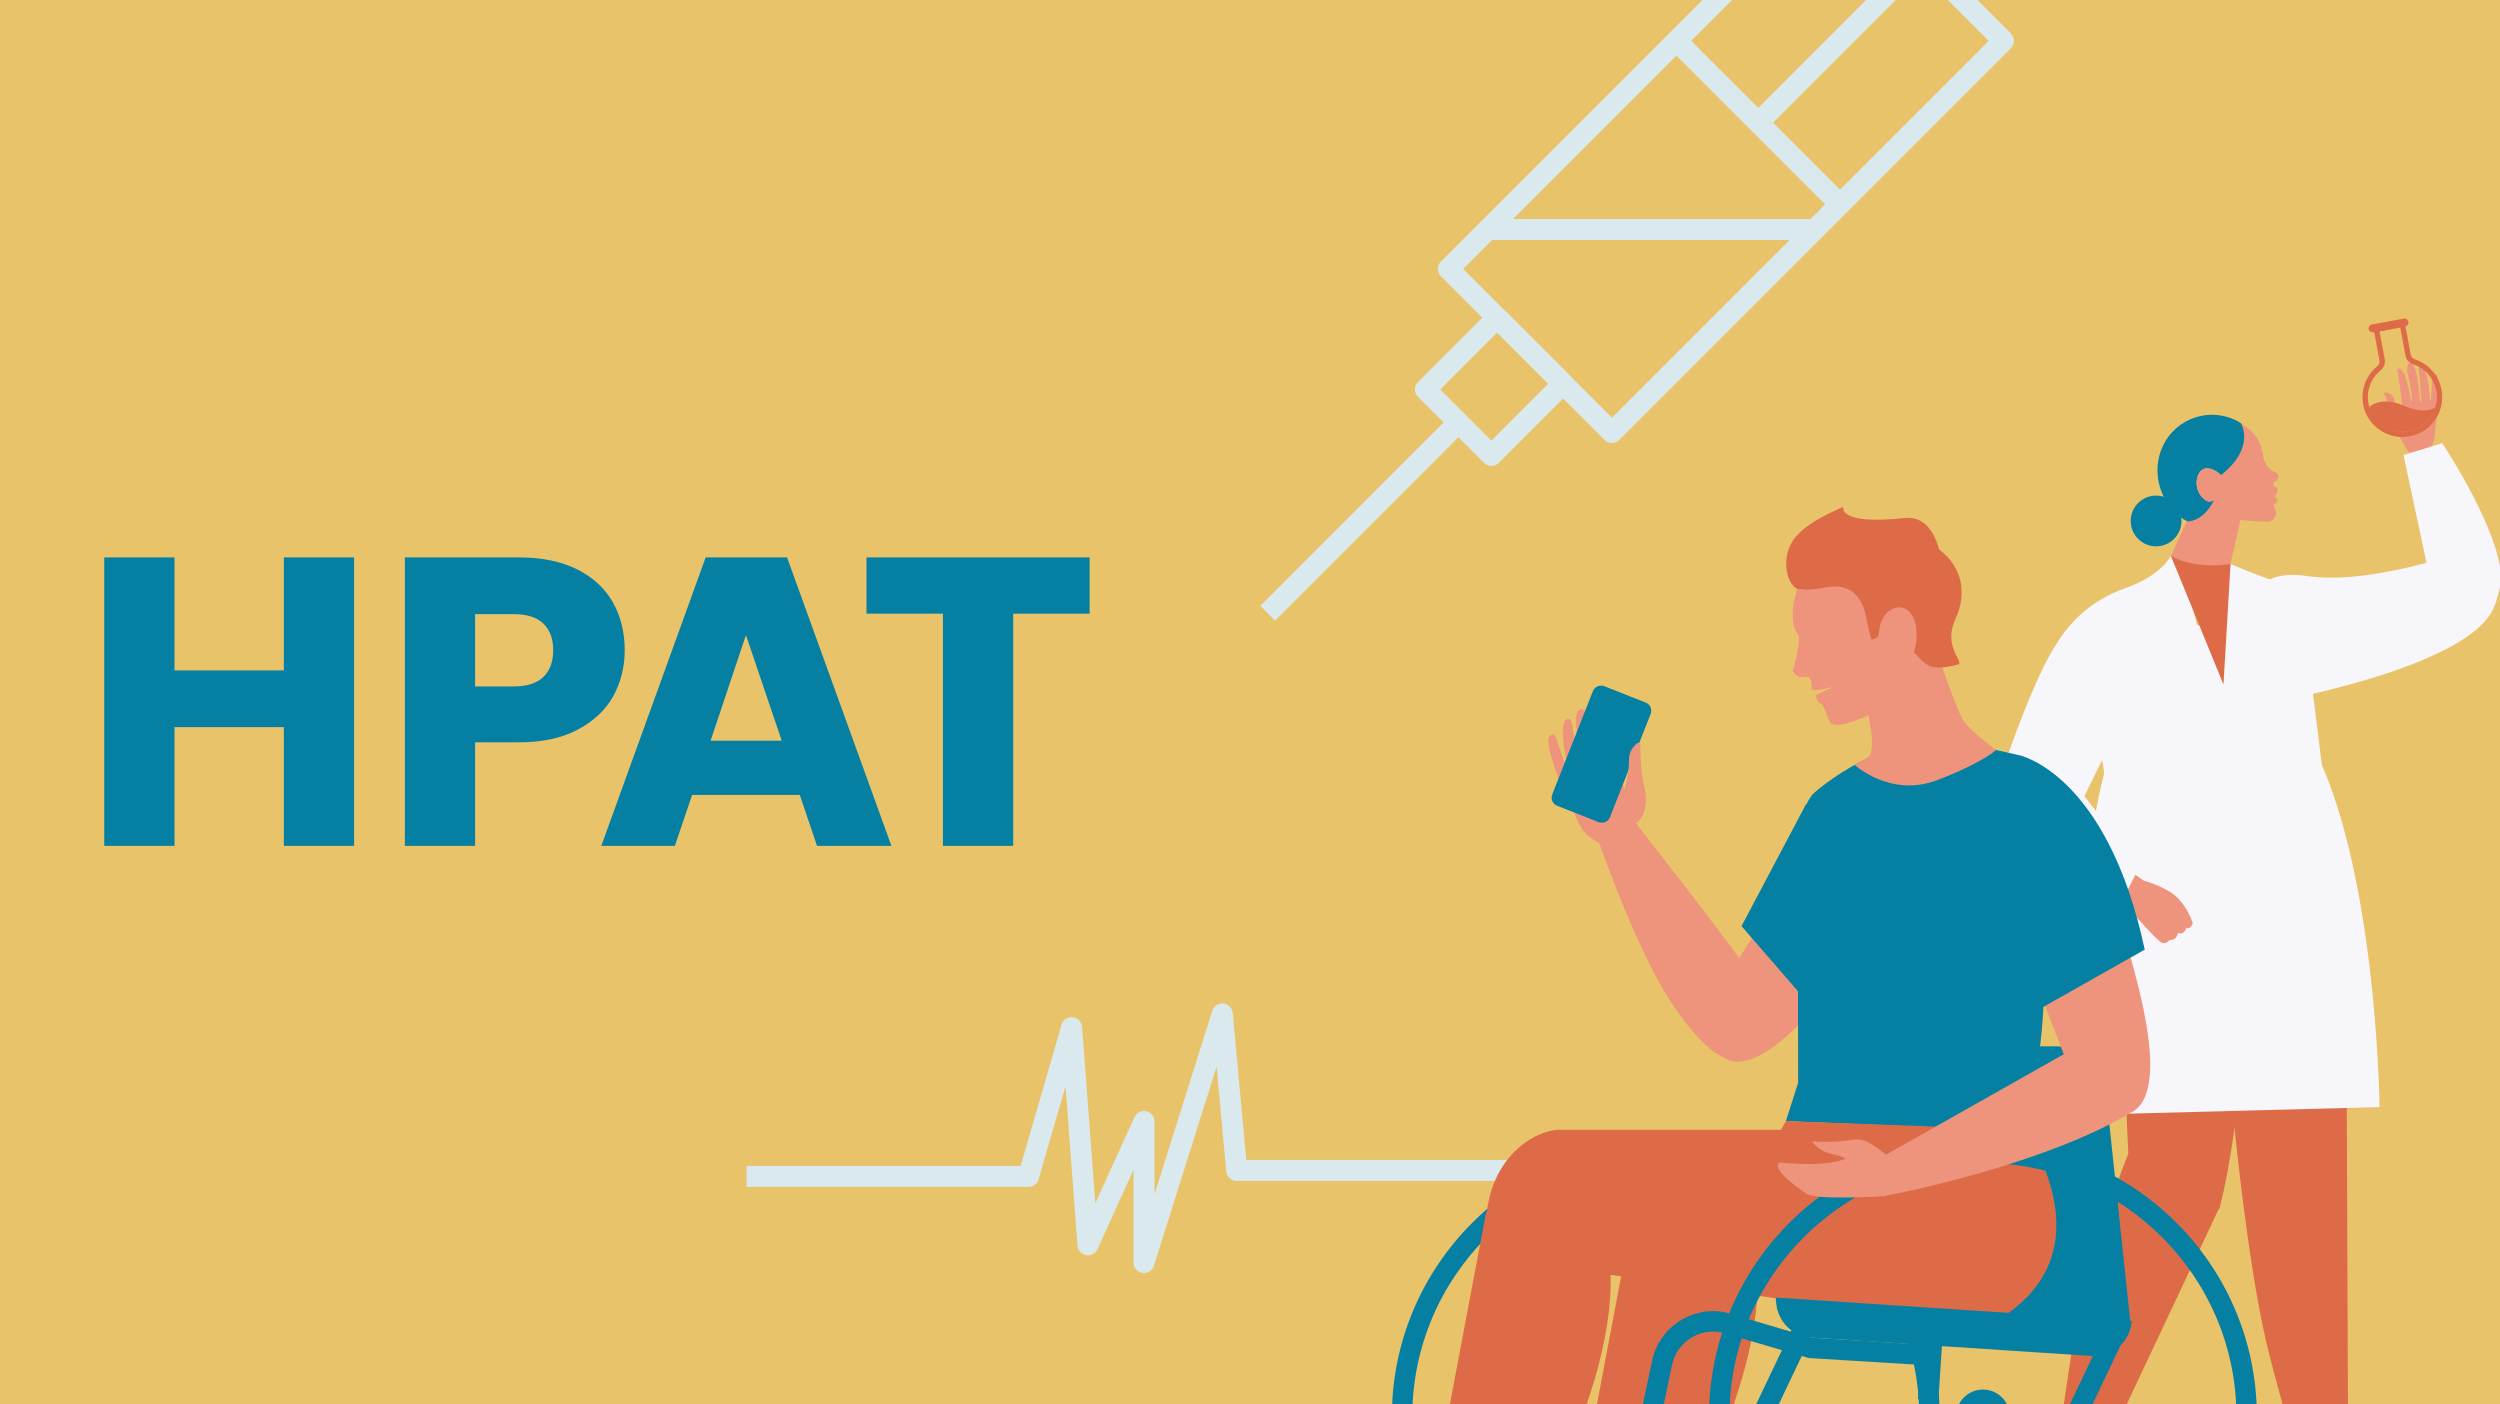 <svg width="730" height="410" viewBox="0 0 730 410" fill="none" xmlns="http://www.w3.org/2000/svg">
<rect x="0" y="0" width="730" height="410" fill="#333333" stroke="none"/>
<g clip-path="url(#clip0_139_2)">
<rect width="730" height="410" fill="white"/>
<path d="M730 0H0V410H730V0Z" fill="#E9C369"/>
<path d="M334.048 371.695C333.895 371.695 333.735 371.681 333.582 371.66C332.088 371.431 330.983 370.145 330.983 368.637V341.628L320.467 364.759C319.89 366.031 318.514 366.747 317.145 366.503C315.769 366.26 314.733 365.113 314.629 363.723L311.133 317.219L303.279 344.346C302.897 345.653 301.702 346.556 300.339 346.556H218V340.433H298.039L309.973 299.211C310.383 297.786 311.745 296.876 313.225 297.015C314.699 297.168 315.852 298.356 315.964 299.83L319.842 351.345L331.261 326.22C331.859 324.913 333.298 324.19 334.695 324.496C336.105 324.802 337.113 326.046 337.113 327.492V348.725L353.988 295.145C354.426 293.755 355.782 292.859 357.234 293.018C358.687 293.178 359.82 294.325 359.959 295.778L363.913 338.709H449.999V344.832H361.112C359.528 344.832 358.207 343.623 358.061 342.052L355.246 311.492L336.96 369.547C336.564 370.847 335.369 371.695 334.048 371.695Z" fill="#D9E9ED"/>
<path d="M654.903 148.73L651.283 164.76C644.703 165.61 638.223 167.51 632.993 163.94L633.853 162.51L644.733 138.47L654.903 148.73Z" fill="#EE947C"/>
<path d="M616.843 413.12C616.843 413.12 613.533 420.56 614.393 425.1C615.253 429.64 601.123 422.64 601.123 422.64C601.123 422.64 603.763 417.75 604.533 410.82C605.313 403.88 616.843 413.12 616.843 413.12Z" fill="#EE947C"/>
<path d="M663.633 249.661L667.193 253.111C675.693 275.971 678.573 304.411 681.303 333.831L657.363 343.421L638.773 286.611C638.763 286.611 640.883 248.901 663.633 249.661Z" fill="#DE6B48"/>
<path d="M652.453 329.05C652.453 329.05 656.343 368.91 661.763 391.93C664.373 403.04 669.913 422.09 669.913 422.09L685.643 420.97L685.193 306.77C685.203 306.76 655.073 308.39 652.453 329.05Z" fill="#DE6B48"/>
<path d="M654.603 249.23L656.783 253.68C657.043 278.07 655.413 324.52 648.023 353.12L622.243 354.04L618.693 275.58C618.693 275.57 633.453 240.81 654.603 249.23Z" fill="#DE6B48"/>
<path d="M621.373 337.13C621.373 337.13 609.413 366.73 605.673 390.08C603.623 402.9 602.133 413.59 602.133 413.59L617.313 417.86L648.203 352.32C648.213 352.32 630.833 318.58 621.373 337.13Z" fill="#DE6B48"/>
<path d="M633.893 162.301C633.893 162.301 631.253 167.951 620.913 171.611C608.563 175.981 603.113 183.681 599.683 189.251C592.833 200.351 582.573 230.341 583.653 229.241L605.403 239.061L620.753 207.871C620.753 207.871 628.003 202.471 632.353 200.191C636.683 197.921 651.063 196.861 633.893 162.301Z" fill="#F7F6FB"/>
<path d="M651.323 164.68C651.323 164.68 658.273 167.84 670.303 171.77C682.763 175.84 675.153 179.97 677.733 185.98C685.013 202.91 663.853 204.27 663.853 204.27C663.853 204.27 673.033 207.82 668.683 205.54C664.343 203.28 634.153 199.24 651.323 164.68Z" fill="#F7F6FB"/>
<path d="M659.883 250.95C659.883 267.03 657.833 294.98 641.753 294.98C625.673 294.98 612.633 281.94 612.633 265.86C612.633 249.78 625.673 236.82 641.753 236.74C654.583 236.69 659.883 234.87 659.883 250.95Z" fill="#F191B1"/>
<path d="M620.443 206.12C620.443 206.12 607.013 240.04 609.413 273.87C611.443 302.57 614.513 325.37 614.513 325.37L694.833 323.27C694.833 323.27 693.933 239.21 669.193 208.32C651.073 185.7 620.443 206.12 620.443 206.12Z" fill="#F7F6FB"/>
<path d="M608.333 191.21L616.853 239.071L683.783 269.521L674.473 195.29C674.473 195.3 632.543 167.87 608.333 191.21Z" fill="#F7F6FB"/>
<path d="M651.323 164.681C651.323 164.681 641.163 166.541 633.893 162.301L649.253 199.861L651.323 164.681Z" fill="#DE6B48"/>
<path d="M622.023 254.28C622.023 254.28 625.743 257.1 626.063 257.18C627.973 257.65 630.743 258.7 633.563 260.39C638.463 263.33 640.283 269.6 640.283 269.6C640.283 269.6 639.613 271.65 638.443 270.89C638.443 270.89 637.883 273.17 635.943 272.43C635.943 272.43 635.663 274.71 633.473 274.46C633.473 274.46 632.403 276.28 630.603 274.84C628.803 273.4 623.213 267.11 623.213 267.11L618.463 259.66C618.453 259.66 618.203 253.4 622.023 254.28Z" fill="#EE947C"/>
<path d="M623.803 254.971C623.803 254.971 609.973 230.301 598.043 222.001C589.973 216.391 585.793 221.76 585.793 221.76C583.543 226.08 582.523 231.181 583.213 234.801C582.933 236.431 583.743 237.841 585.033 238.871L596.513 248.081L619.443 263.381L623.803 254.971Z" fill="#F7F6FB"/>
<path d="M703.18 131.882C703.18 131.882 699.13 124.982 698.43 123.742C697.74 122.502 697.41 120.812 697.41 120.812C697.2 118.592 697.13 116.282 696 114.692C696 114.692 698.67 114.002 699.36 117.422C699.71 119.162 702.08 122.352 702.08 122.352C702.08 122.352 703.57 123.222 703.54 122.082C703.54 121.892 707.11 132.052 707.11 132.052C705.71 133.152 703.18 131.882 703.18 131.882Z" fill="#EE947C"/>
<path d="M708.29 132.502C709.05 131.802 710.64 130.132 710.87 127.652C711.27 123.402 712 118.842 712 118.842C712 118.842 712.65 110.202 711.32 109.352C709.99 108.502 710.1 110.382 710.1 110.382C710.1 110.382 710.12 117.092 709.44 117.442C709.2 117.572 709.56 117.352 709.56 117.352C709.56 117.352 709.48 109.712 707.49 107.352C707.49 107.352 705.79 106.252 706.31 108.842C706.83 111.432 707.02 117.312 707.02 117.312L706.68 117.262C706.68 117.262 706.03 107.042 704.23 106.142C702.44 105.252 702.95 108.842 702.95 108.842C702.95 108.842 704.4 114.462 704.26 117.182L704.11 117.392C704.11 117.392 702.73 109.462 701.52 108.312C700.31 107.162 699.91 107.512 700.1 108.502C700.29 109.492 701.55 117.112 701.24 118.352C701.09 118.942 700.13 121.682 700.09 122.702C700.02 124.192 701.12 127.442 701.54 127.922C702.48 129.022 703.93 131.472 704.62 131.942C704.84 132.092 704.13 131.822 704.26 131.962C704.76 132.522 704.23 132.442 704.89 132.512C704.89 132.512 707.8 132.962 708.29 132.502Z" fill="#EE947C"/>
<path d="M713.133 129.41C713.133 129.41 727.793 151.39 730.023 165.75C730.963 171.81 727.873 177.86 727.873 177.86C722.983 180.36 716.683 179.54 713.643 177.47C712.033 177.08 711.063 175.78 710.633 174.18L701.823 132.87L713.133 129.41Z" fill="#F7F6FB"/>
<path d="M662.003 205.38C662.003 205.38 722.083 195.05 728.453 176.77C734.823 158.49 721.673 160.19 721.673 160.19C721.673 160.19 692.983 171.06 673.583 168.19C643.773 163.77 662.003 205.38 662.003 205.38Z" fill="#F7F6FB"/>
<path d="M646.583 145.91C646.583 145.91 644.943 147.75 642.643 144.76C640.343 141.77 641.513 137.16 643.963 136.81C646.413 136.46 648.523 138.74 648.523 138.74C648.523 138.74 658.533 130.75 652.303 122.47C647.853 120.53 642.663 120.61 638.073 123.19C630.263 127.59 627.653 137.74 632.233 145.87C636.813 154 645.473 155.64 653.283 151.24C653.323 151.22 652.033 151.4 650.823 150.49C648.293 148.62 646.583 145.91 646.583 145.91Z" fill="#0580A3"/>
<path d="M664.913 138.18C663.933 137.73 663.213 137.27 662.673 136.79C660.293 134.69 661.343 132.18 659.403 128.53C657.753 125.42 653.843 123.22 652.653 122.62C652.543 122.57 652.423 122.52 652.313 122.47C658.533 130.75 648.533 138.74 648.533 138.74C648.533 138.74 646.423 136.47 643.973 136.81C641.523 137.16 640.353 141.76 642.653 144.76C644.953 147.75 646.593 145.91 646.593 145.91C646.593 145.91 648.543 150.6 651.393 151.37C652.393 151.64 654.003 151.84 655.693 151.99C658.833 152.27 662.193 152.37 662.193 152.37C665.373 151.69 664.503 149 664.503 149L663.803 147.48C663.813 147.49 663.913 147.5 664.713 146.85C665.633 146.1 664.033 144.82 664.033 144.82C665.323 144.4 665.003 142.59 665.003 142.59C665.003 142.59 665.283 142.74 664.293 142.15C663.303 141.56 664.133 140.71 664.133 140.71C666.183 139.62 664.913 138.18 664.913 138.18Z" fill="#EE947C"/>
<path d="M654.363 123.601C654.363 123.601 658.743 130.681 648.523 138.741L652.253 122.451C652.843 122.671 653.773 123.221 654.363 123.601Z" fill="#0580A3"/>
<path d="M653.973 151.36L646.583 159.97L638.503 152.25C638.503 152.25 643.153 152.78 646.583 145.89C649.243 140.58 653.973 151.36 653.973 151.36Z" fill="#EE947C"/>
<path d="M622.173 152.12C622.173 156.21 625.493 159.53 629.583 159.53C633.673 159.53 636.993 156.21 636.993 152.12C636.993 148.03 633.673 144.71 629.583 144.71C625.493 144.71 622.173 148.03 622.173 152.12Z" fill="#0580A3"/>
<path d="M703.573 127.41C703.143 127.49 702.713 127.54 702.273 127.58C696.823 127.97 691.783 124.42 690.293 119.16C689.023 114.65 690.553 109.84 694.183 106.91C694.673 106.51 694.913 105.87 694.793 105.23L693.003 95.51L702.133 93.831L703.923 103.55C704.043 104.19 704.483 104.7 705.073 104.9C709.153 106.22 712.163 109.65 712.943 113.86C713.543 117.11 712.723 120.48 710.693 123.1C708.943 125.36 706.393 126.89 703.573 127.41ZM694.823 96.76L696.333 104.94C696.553 106.14 696.113 107.36 695.173 108.12C692.023 110.66 690.703 114.83 691.803 118.73C693.093 123.29 697.453 126.35 702.163 126.02C705.093 125.81 707.683 124.43 709.463 122.13C711.213 119.86 711.923 116.95 711.413 114.13C710.743 110.49 708.133 107.52 704.603 106.37C703.463 106 702.613 105.02 702.393 103.82L700.883 95.641L694.823 96.76Z" fill="#DE6B48"/>
<path d="M701.943 93.02L692.563 94.751C691.943 94.871 691.523 95.471 691.643 96.091C691.753 96.71 692.363 97.13 692.983 97.01L702.363 95.281C702.983 95.16 703.403 94.561 703.283 93.941C703.163 93.32 702.563 92.9 701.943 93.02Z" fill="#DE6B48"/>
<path d="M711.203 118.83C711.203 118.83 708.663 121.37 701.933 118.46C695.203 115.54 691.843 118.78 691.843 118.78C691.843 118.78 692.473 124.35 699.143 125.81C707.263 127.58 711.353 119.95 711.203 118.83Z" fill="#DE6B48"/>
<path d="M466.674 245.952C465.312 245.31 462.375 243.681 460.979 240.334C458.575 234.606 455.572 228.567 455.572 228.567C455.572 228.567 450.918 216.821 452.392 215.06C453.876 213.298 454.541 215.968 454.541 215.968C454.541 215.968 457.433 225.309 458.53 225.498C458.929 225.564 458.32 225.431 458.32 225.431C458.32 225.431 455.117 214.76 456.857 210.605C456.857 210.605 458.752 208.334 459.151 212.157C459.561 215.979 461.843 224.245 461.843 224.245L462.298 224.035C462.298 224.035 458.763 209.519 460.868 207.503C462.974 205.486 463.816 210.694 463.816 210.694C463.816 210.694 464.237 219.148 465.611 222.871L465.899 223.093C465.899 223.093 464.37 211.458 465.555 209.331C466.741 207.204 467.439 207.514 467.616 208.976C467.794 210.439 469.345 221.586 470.309 223.171C470.774 223.924 473.301 227.315 473.81 228.722C474.553 230.772 476.259 240.523 475.893 241.376C475.062 243.315 472.27 242.595 471.528 243.548C471.295 243.847 472.148 243.16 472.037 243.415C471.594 244.412 472.281 244.08 471.406 244.456C471.417 244.479 467.55 246.373 466.674 245.952Z" fill="#EE947C"/>
<path d="M595.176 425.912C593.17 425.912 591.176 425.447 589.325 424.516L580.738 420.228L583.408 414.898L591.996 419.186C593.724 420.05 595.686 420.183 597.514 419.552C599.342 418.92 600.805 417.613 601.636 415.873L616.994 383.617L622.379 386.177L607.021 418.433C605.492 421.635 602.81 424.039 599.453 425.192C598.046 425.668 596.605 425.912 595.176 425.912Z" fill="#0580A3"/>
<path d="M503.562 425.912C501.556 425.912 499.562 425.447 497.711 424.516L489.124 420.228L491.794 414.898L500.382 419.186C502.11 420.05 504.071 420.183 505.9 419.552C507.728 418.92 509.191 417.613 510.022 415.873L525.379 383.617L530.764 386.177L515.407 418.433C513.878 421.635 511.196 424.039 507.839 425.192C506.432 425.668 504.991 425.912 503.562 425.912Z" fill="#0580A3"/>
<path d="M486.409 493.581C442.308 493.581 406.429 457.702 406.429 413.602C406.429 369.501 442.308 333.622 486.409 333.622C530.51 333.622 566.389 369.501 566.389 413.602C566.389 457.691 530.51 493.581 486.409 493.581ZM486.409 339.572C445.599 339.572 412.391 372.781 412.391 413.59C412.391 454.4 445.599 487.609 486.409 487.609C527.219 487.609 560.427 454.4 560.427 413.59C560.427 372.781 527.219 339.572 486.409 339.572Z" fill="#0580A3"/>
<path d="M486.409 421.447C482.076 421.447 478.553 417.923 478.553 413.59C478.553 409.258 482.076 405.745 486.409 405.745C490.741 405.745 494.265 409.269 494.265 413.59C494.254 417.923 490.741 421.447 486.409 421.447ZM486.409 411.707C485.367 411.707 484.525 412.549 484.525 413.59C484.525 414.632 485.367 415.474 486.409 415.474C487.45 415.474 488.293 414.632 488.293 413.59C488.293 412.549 487.45 411.707 486.409 411.707Z" fill="#1E2933"/>
<path d="M564.776 336.476L560.055 408.515L566.004 408.905L570.725 336.866L564.776 336.476Z" fill="#0580A3"/>
<path d="M576.051 305.533H600.55C607.919 305.533 614.113 311.095 614.888 318.43L622.201 387.329H548.637L576.051 305.533Z" fill="#0580A3"/>
<path d="M561.303 250.673C561.303 250.673 533.867 295.937 515.784 307.073C497.711 318.209 498.675 294.441 498.675 294.441L538.488 230.739L561.303 250.673Z" fill="#EE947C"/>
<path d="M488.614 293.654C477.29 277.122 465.101 240.911 465.101 240.911L476.026 238.273C476.026 238.273 503.429 273.122 509.9 282.673C516.36 292.225 519.883 292.834 519.883 292.834C519.883 292.834 513.623 306.175 507.495 308.868C503.207 310.763 496.636 305.355 488.614 293.654Z" fill="#EE947C"/>
<path d="M571.807 224.899C571.807 224.899 590.023 227.813 564.981 270.385C541.213 310.785 538.1 309.278 538.1 309.278L527.939 290.153C527.939 290.153 533.945 272.08 544.405 252.368C554.854 232.645 560.194 221.176 571.807 224.899Z" fill="#EA7C3E"/>
<path d="M526.088 320.414L576.04 322.807L578.832 297.987L524.98 276.845L526.088 320.414Z" fill="#0580A3"/>
<path d="M590.378 320.602C599.098 318.364 600.384 245.409 586.389 226.395C567.652 200.932 530.842 229.653 528.947 232.356C524.581 238.595 519.396 257.365 518.997 259.914C518.399 263.714 522.421 269.111 524.98 276.845L525.069 318.84C525.069 318.84 590.256 320.846 590.378 320.602Z" fill="#0580A3"/>
<path d="M521.479 327.372L588.827 330.154L585.514 316.58L524.98 316.414L521.479 327.372Z" fill="#0580A3"/>
<path d="M589.647 220.534L570.444 216.179C570.433 216.19 577.103 226.694 589.647 220.534Z" fill="#0580A3"/>
<path d="M609.913 243.747C609.913 243.747 629.67 292.856 627.742 313.998C625.814 335.14 607.365 320.115 607.365 320.115L580.273 250.052L609.913 243.747Z" fill="#EE947C"/>
<path d="M589.647 220.533C589.647 220.533 615.276 225.797 626.257 277.288L594.677 295.139C590.212 282.95 585.757 269.909 567.563 229.575C567.563 229.575 578.322 221.797 589.647 220.533Z" fill="#0580A3"/>
<path d="M527.407 234.728L508.526 270.429L526.82 291.538L527.407 234.728Z" fill="#0580A3"/>
<path d="M569.657 390.975C569.657 390.975 616.949 380.692 594.334 335.04L590.378 329.899L521.49 327.372L507.296 352.403L569.657 390.975Z" fill="#DE6B48"/>
<path d="M566.001 329.899H454.508C443.538 331.273 430.275 344.27 434.862 367.218L568.283 386.177L566.001 329.899Z" fill="#DE6B48"/>
<path d="M433.953 353.966L413.709 461.226L437.377 462.943C437.377 462.943 471.65 410.854 470.276 371.783C468.902 332.713 433.953 353.966 433.953 353.966Z" fill="#DE6B48"/>
<path d="M476.902 353.966L456.657 461.226L480.326 462.943C480.326 462.943 514.598 410.854 513.224 371.783C511.85 332.713 476.902 353.966 476.902 353.966Z" fill="#DE6B48"/>
<path d="M579.02 493.581C534.92 493.581 499.041 457.702 499.041 413.602C499.041 369.501 534.92 333.622 579.02 333.622C623.121 333.622 659 369.501 659 413.602C659 457.691 623.121 493.581 579.02 493.581ZM579.02 339.572C538.211 339.572 505.002 372.781 505.002 413.59C505.002 454.4 538.211 487.609 579.02 487.609C619.83 487.609 653.039 454.4 653.039 413.59C653.039 372.781 619.83 339.572 579.02 339.572Z" fill="#0580A3"/>
<path d="M623.553 324.104L621.138 297.366L547.895 338.752L550.067 349.279C550.067 349.268 596.583 340.736 623.553 324.104Z" fill="#EE947C"/>
<path d="M519.573 339.484C527.296 340.06 534.122 340.292 538.853 338.364C538.853 338.364 538.787 337.821 534.787 336.935C530.787 336.049 529.113 333.267 529.113 333.267C529.113 333.267 535.906 333.733 539.983 332.946C544.05 332.159 545.845 333.478 549.446 336.159C557.258 341.988 550.421 349.257 550.421 349.257C550.421 349.257 530.343 350.564 527.451 348.57C524.559 346.564 517.313 341.434 519.573 339.484Z" fill="#EE947C"/>
<path d="M518.498 378.886L622.456 385.723C622.057 391.762 616.838 396.338 610.788 395.95L528.87 390.565C523.518 390.21 519.207 386.044 518.676 380.714L518.498 378.886Z" fill="#0580A3"/>
<path d="M579.02 418.455C581.707 418.455 583.885 416.277 583.885 413.59C583.885 410.904 581.707 408.726 579.02 408.726C576.334 408.726 574.156 410.904 574.156 413.59C574.156 416.277 576.334 418.455 579.02 418.455Z" fill="#0580A3"/>
<path d="M579.02 421.447C574.688 421.447 571.164 417.923 571.164 413.59C571.164 409.258 574.688 405.745 579.02 405.745C583.353 405.745 586.876 409.269 586.876 413.59C586.865 417.923 583.342 421.447 579.02 421.447ZM579.02 411.707C577.979 411.707 577.137 412.549 577.137 413.59C577.137 414.632 577.979 415.474 579.02 415.474C580.062 415.474 580.904 414.632 580.904 413.59C580.904 412.549 580.051 411.707 579.02 411.707Z" fill="#0580A3"/>
<path d="M449.555 484.85C448.148 484.85 446.729 484.728 445.289 484.495L403.604 477.536L404.59 471.653L446.286 478.611C456.525 480.34 466.242 473.747 468.425 463.597L482.442 397.213C484.525 387.507 494.121 381.235 503.839 383.207L528.814 390.587L566.067 392.914L566.012 398.875L528.183 396.548L502.642 389.058C496.115 387.728 489.667 391.95 488.27 398.454L474.253 464.838C471.705 476.705 461.289 484.85 449.555 484.85Z" fill="#0580A3"/>
<path d="M466.785 240.057L454.707 235.293C453.389 234.772 452.735 233.276 453.256 231.958L465.123 201.829C465.644 200.511 467.14 199.857 468.458 200.378L480.536 205.143C481.855 205.663 482.509 207.159 481.988 208.478L470.12 238.606C469.6 239.936 468.115 240.578 466.785 240.057Z" fill="#0580A3"/>
<path d="M477.844 240.423C477.844 240.423 482.043 237.332 480.126 229.686C478.985 225.154 478.952 219.171 479.018 217.553C479.04 217.021 478.431 216.711 478.021 217.054C476.99 217.907 475.65 219.459 475.683 221.686C475.794 229.376 471.051 239.337 471.051 239.337C471.051 239.337 474.719 241.443 477.844 240.423Z" fill="#EE947C"/>
<path d="M582.832 218.993C582.832 218.993 575.707 213.774 573.403 210.55C571.087 207.325 563.474 183.99 563.474 183.99L544.139 199.957L546.41 213.819C546.698 215.569 546.931 220.589 545.258 221.198L541.557 223.359C541.557 223.359 552.072 232.966 565.58 227.825C579.076 222.683 582.832 218.993 582.832 218.993Z" fill="#EE947C"/>
<path d="M572.062 193.973C572.959 192.655 567.375 188.477 571.02 180.677C574.566 173.12 573.635 162.903 560.804 157.341C548.815 152.144 542.056 173.375 542.056 173.375L546.754 190.982L554.222 187.236C563.009 191.824 559.984 197.153 572.062 193.973Z" fill="#DE6B48"/>
<path d="M524.836 171.989C524.836 171.989 521.767 170.627 521.59 164.975C521.368 157.673 526.288 153.164 538.255 148C538.255 148 536.26 153.385 556.25 151.258C568.139 149.983 568.427 172.145 566.61 176.71C564.793 181.275 558.865 186.306 558.865 186.306C558.865 186.306 547.441 174.915 524.836 171.989Z" fill="#DE6B48"/>
<path d="M524.836 171.989C524.836 171.989 521.579 180.821 525.08 185.452C526.033 186.704 523.529 195.901 523.529 195.901C523.529 195.901 524.349 198.151 526.942 197.652C529.523 197.153 528.958 201.054 528.958 201.054C528.958 201.054 529.468 202.273 534.62 200.677C535.474 200.71 530.687 202.55 530.199 203.115C530.199 203.115 530.233 204.755 531.629 205.42C533.025 206.084 533.468 210.162 534.643 211.181C536.792 213.054 545.734 208.921 549.147 207.226C552.56 205.53 556.327 200.921 556.327 200.921C556.327 200.921 558.189 196.367 557.103 194.284C557.103 194.284 559.751 190.428 559.652 185.109C559.452 173.884 549.18 175.834 548.682 184.71C548.571 186.727 546.443 186.727 546.443 186.727C546.443 186.727 546 185.707 545.036 180.898C544.792 179.713 543.695 169.352 532.892 171.546C527.784 172.588 524.836 171.989 524.836 171.989Z" fill="#EE947C"/>
<path d="M103.4 162.76V247H82.88V212.32H50.96V247H30.44V162.76H50.96V195.76H82.88V162.76H103.4ZM182.413 189.88C182.413 194.76 181.293 199.24 179.053 203.32C176.813 207.32 173.373 210.56 168.733 213.04C164.093 215.52 158.333 216.76 151.453 216.76H138.733V247H118.213V162.76H151.453C158.173 162.76 163.853 163.92 168.493 166.24C173.133 168.56 176.613 171.76 178.933 175.84C181.253 179.92 182.413 184.6 182.413 189.88ZM149.893 200.44C153.813 200.44 156.733 199.52 158.653 197.68C160.573 195.84 161.533 193.24 161.533 189.88C161.533 186.52 160.573 183.92 158.653 182.08C156.733 180.24 153.813 179.32 149.893 179.32H138.733V200.44H149.893ZM233.536 232.12H202.096L197.056 247H175.576L206.056 162.76H229.816L260.296 247H238.576L233.536 232.12ZM228.256 216.28L217.816 185.44L207.496 216.28H228.256ZM318.173 162.76V179.2H295.853V247H275.333V179.2H253.013V162.76H318.173Z" fill="#0580A3"/>
<path d="M435.491 136.048C434.706 136.048 433.928 135.749 433.33 135.151L414.057 115.885C413.48 115.315 413.16 114.53 413.16 113.724C413.16 112.911 413.48 112.132 414.057 111.562L435.005 90.621C435.582 90.044 436.36 89.725 437.166 89.725C437.98 89.725 438.758 90.044 439.328 90.621L458.594 109.894C459.789 111.09 459.789 113.022 458.594 114.217L437.66 135.158C437.055 135.749 436.27 136.048 435.491 136.048ZM420.548 113.717L435.491 128.653L452.102 112.042L437.166 97.106L420.548 113.717Z" fill="#D9E9ED"/>
<path d="M423.698 121.184L368 176.905L372.326 181.23L428.024 125.508L423.698 121.184Z" fill="#D9E9ED"/>
<path d="M589.119 -44.254L511.241 33.668L515.567 37.991L593.445 -39.931L589.119 -44.254Z" fill="#D9E9ED"/>
<path d="M529.945 70.069H434.449C433.212 70.069 432.093 69.319 431.62 68.179C431.147 67.032 431.405 65.719 432.28 64.843L535.102 -37.972C536.298 -39.167 538.237 -39.167 539.432 -37.972L587.18 9.776C587.75 10.353 588.077 11.124 588.077 11.938C588.077 12.744 587.757 13.529 587.18 14.099L532.114 69.159C531.537 69.743 530.758 70.069 529.945 70.069ZM441.837 63.946H528.68L580.682 11.944L537.264 -31.481L441.837 63.946Z" fill="#D9E9ED"/>
<path d="M470.667 129.341C469.881 129.341 469.103 129.042 468.505 128.444L420.757 80.696C419.561 79.501 419.561 77.562 420.757 76.373L432.28 64.843C432.857 64.273 433.636 63.946 434.449 63.946H529.945C531.182 63.946 532.301 64.69 532.774 65.837C533.246 66.977 532.989 68.297 532.114 69.173L472.835 128.451C472.237 129.042 471.452 129.341 470.667 129.341ZM427.255 78.535L470.673 121.953L522.564 70.069H435.721L427.255 78.535Z" fill="#D9E9ED"/>
<path d="M491.693 9.776L487.363 14.107L535.114 61.851L539.444 57.521L491.693 9.776Z" fill="#D9E9ED"/>
</g>
<defs>
<clipPath id="clip0_139_2">
<rect width="730" height="410" fill="white"/>
</clipPath>
</defs>
</svg>
